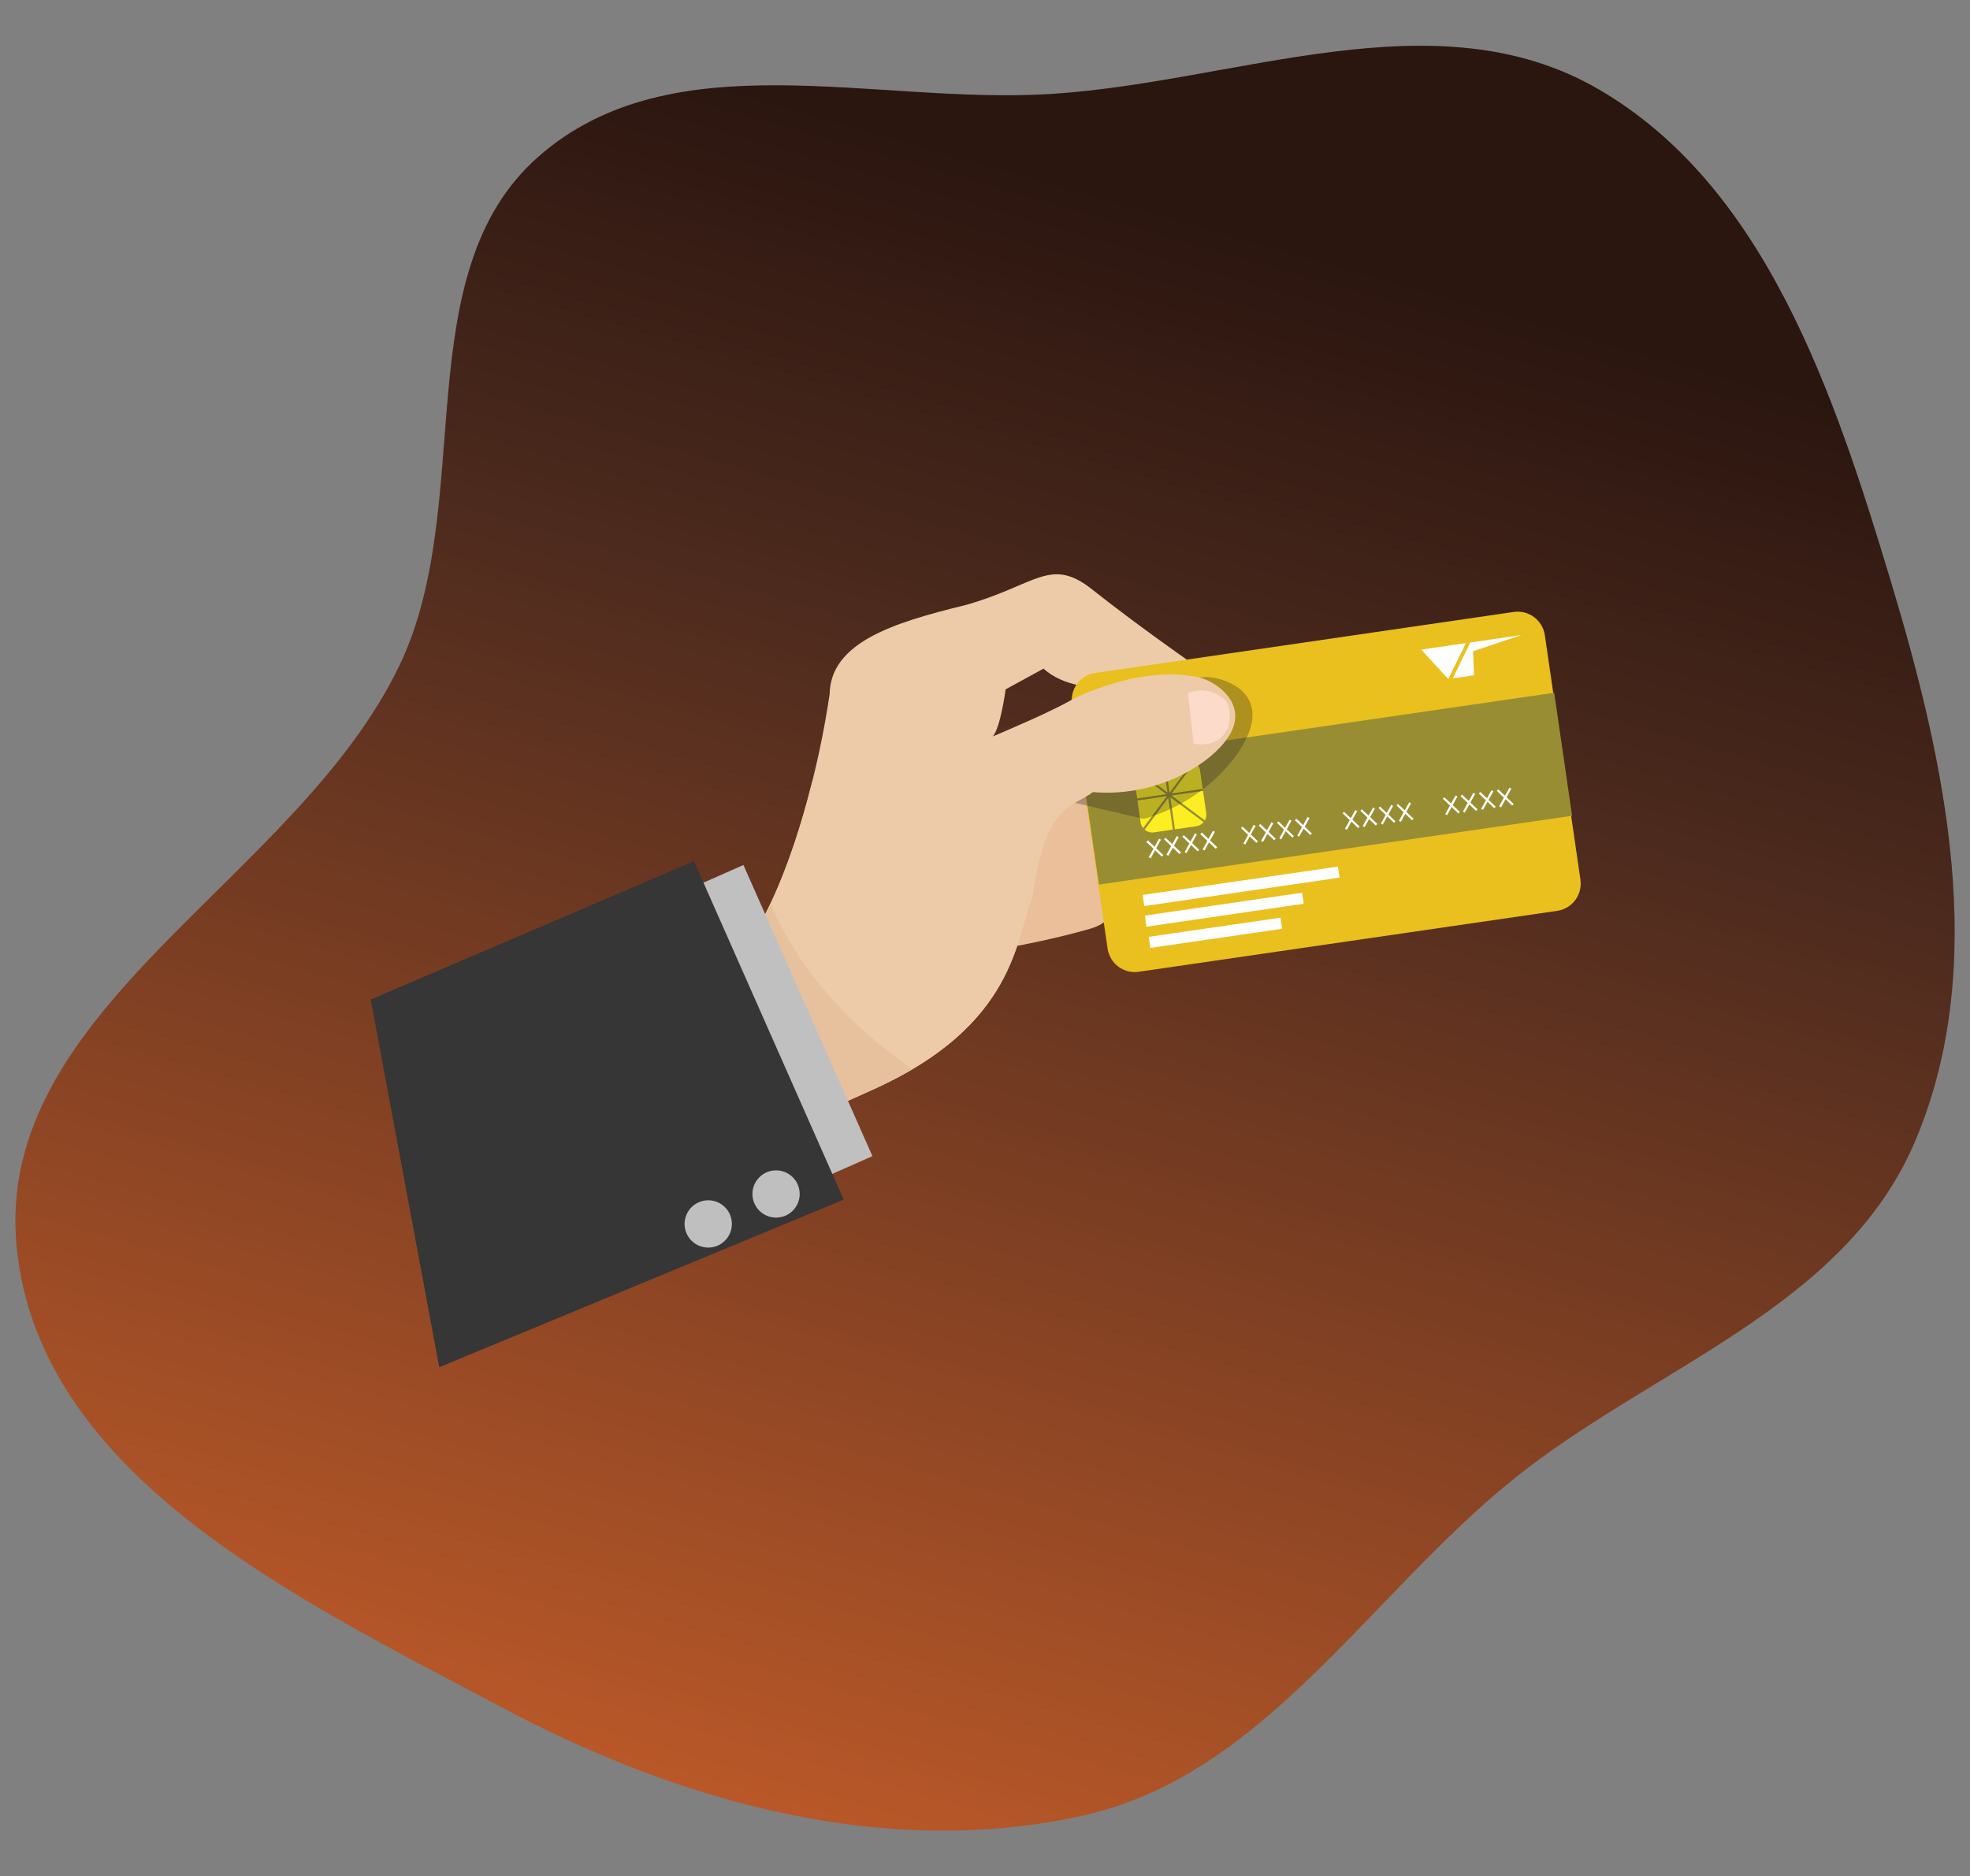 <?xml version="1.0" encoding="utf-8"?>
<!-- Generator: Adobe Illustrator 19.0.0, SVG Export Plug-In . SVG Version: 6.00 Build 0)  -->
<svg version="1.1" id="Layer_1" xmlns="http://www.w3.org/2000/svg" xmlns:xlink="http://www.w3.org/1999/xlink" x="0px" y="0px"
	 viewBox="1530 -1429.7 4260.8 4058.7" style="enable-background:new 1530 -1429.7 4260.8 4058.7;" xml:space="preserve">
<rect x="1530" y="-1429.7" width="4260.8" height="4058.7" fill="#808080" stroke="none"/>
<style type="text/css">
	.st0{display:none;}
	.st1{display:inline;}
	.st2{fill:#EAC01E;}
	.st3{fill:#998D34;}
	.st4{fill:#FCEE23;}
	.st5{fill:#FFFFFF;}
	.st6{display:inline;fill:url(#SVGID_1_);}
	.st7{fill:url(#SVGID_2_);}
	.st8{opacity:0.3;fill:#93B6E0;}
	.st9{fill:url(#SVGID_3_);}
	.st10{fill:#EBBF99;}
	.st11{fill:#EECBA8;}
	.st12{fill:#E5B693;}
	.st13{opacity:0.3;fill:#231F20;}
	.st14{fill:#E7C19E;}
	.st15{fill:#C0C0C1;}
	.st16{fill:#353635;}
	.st17{fill:#C0BFBF;}
	.st18{fill:#FCDBCA;}
	.st19{display:inline;fill:url(#SVGID_4_);}
	.st20{fill:#DBB79E;}
	.st21{fill:#CDAE98;}
	.st22{fill:#3E3C37;}
	.st23{fill:#BAD1DD;}
	.st24{fill:#835723;}
	.st25{fill:#B59B31;}
	.st26{fill:#E5F4FC;}
	.st27{fill:#525050;}
	.st28{fill:#465357;}
	.st29{fill:#F26322;}
</style>
<g id="accept_process">
</g>
<g id="Layer_4">
</g>
<g id="Layer_3">
</g>
<g class="st0">
	<g class="st1">
		<path class="st2" d="M8505.3,4378.9c0.6,33-25.5,60.2-58.2,60.7l-914.9,16.4c-32.7,0.6-59.7-25.7-60.3-58.6l-9.6-533.8
			c-0.6-33,25.5-60.2,58.2-60.7l914.9-16.4c32.7-0.6,59.7,25.7,60.3,58.6L8505.3,4378.9z"/>
		
			<rect x="7466.9" y="3979.2" transform="matrix(1 -1.792722e-002 1.792722e-002 1 -72.463 143.786)" class="st3" width="1033.6" height="268.8"/>
		<g>
			<path class="st4" d="M7709.9,4022l-58.2,60.3l68-1.2l-0.7-40.1C7718.9,4033.4,7715.4,4026.6,7709.9,4022z"/>
			<path class="st4" d="M7647.6,4080.2l58.6-60.7c-3.8-2.1-8.2-3.4-12.9-3.3l-46.8,0.8L7647.6,4080.2z"/>
			<path class="st4" d="M7650.9,4086.9l64.8,62.5c3.2-4.3,5.1-9.7,5-15.6l-0.9-48.1L7650.9,4086.9z"/>
			<path class="st4" d="M7643.1,4079.3l-1.1-62.2l-41.5,0.7c-5.8,0.1-11.2,2.2-15.4,5.6L7643.1,4079.3z"/>
			<path class="st4" d="M7643.3,4091.1l-59.5,61.7c4.7,5.3,11.6,8.6,19.3,8.4l41.5-0.7L7643.3,4091.1z"/>
			<path class="st4" d="M7647.8,4090.1l1.3,70.3l46.8-0.8c6.5-0.1,12.4-2.7,16.8-6.8L7647.8,4090.1z"/>
			<path class="st4" d="M7576.5,4088.2l0.9,48.1c0.1,4.7,1.4,9,3.7,12.8l59.9-62.1L7576.5,4088.2z"/>
			<path class="st4" d="M7640,4082.6l-58.1-56c-4,4.6-6.3,10.5-6.2,17.1l0.7,40.1L7640,4082.6z"/>
		</g>
		<polygon class="st5" points="7617,4212.4 7603.6,4195.9 7616.2,4178.8 7612.4,4176 7600.6,4192.2 7587.9,4176.6 7584.3,4179.6 
			7597.7,4196.1 7585.1,4213.2 7588.9,4216 7600.8,4199.8 7613.4,4215.3 		"/>
		<polygon class="st5" points="7655.7,4211.7 7642.3,4195.2 7654.9,4178.1 7651.1,4175.3 7639.3,4191.5 7626.6,4175.9 7623,4178.9 
			7636.4,4195.4 7623.9,4212.5 7627.6,4215.3 7639.5,4199.1 7652.1,4214.6 		"/>
		<polygon class="st5" points="7695.5,4211 7682.1,4194.5 7694.7,4177.3 7690.9,4174.6 7679,4190.8 7666.4,4175.2 7662.8,4178.1 
			7676.2,4194.6 7663.6,4211.8 7667.4,4214.6 7679.2,4198.4 7691.9,4213.9 		"/>
		<polygon class="st5" points="7734.8,4210.3 7721.4,4193.8 7734,4176.6 7730.2,4173.9 7718.4,4190.1 7705.7,4174.5 7702.1,4177.4 
			7715.5,4193.9 7702.9,4211.1 7706.7,4213.8 7718.6,4197.7 7731.2,4213.2 		"/>
		<polygon class="st5" points="7823.9,4208.7 7810.4,4192.2 7823,4175 7819.3,4172.3 7807.4,4188.5 7794.8,4172.9 7791.1,4175.8 
			7804.6,4192.3 7792,4209.5 7795.7,4212.3 7807.6,4196.1 7820.2,4211.6 		"/>
		<polygon class="st5" points="7862.6,4208 7849.2,4191.5 7861.8,4174.4 7858,4171.6 7846.1,4187.8 7833.5,4172.2 7829.9,4175.2 
			7843.3,4191.6 7830.7,4208.8 7834.5,4211.6 7846.3,4195.4 7859,4210.9 		"/>
		<polygon class="st5" points="7902.3,4207.3 7888.9,4190.8 7901.5,4173.6 7897.7,4170.9 7885.9,4187 7873.2,4171.5 7869.6,4174.4 
			7883,4190.9 7870.5,4208.1 7874.2,4210.8 7886.1,4194.7 7898.7,4210.2 		"/>
		<polygon class="st5" points="7941.7,4206.6 7928.3,4190.1 7940.8,4172.9 7937.1,4170.2 7925.2,4186.3 7912.6,4170.8 
			7908.9,4173.7 7922.4,4190.2 7909.8,4207.4 7913.6,4210.1 7925.4,4194 7938.1,4209.5 		"/>
		<polygon class="st5" points="8045.9,4204.7 8032.5,4188.2 8045.1,4171.1 8041.3,4168.3 8029.5,4184.5 8016.8,4168.9 
			8013.2,4171.9 8026.6,4188.4 8014,4205.5 8017.8,4208.3 8029.6,4192.1 8042.3,4207.7 		"/>
		<polygon class="st5" points="8084.6,4204 8071.2,4187.5 8083.8,4170.4 8080,4167.6 8068.2,4183.8 8055.5,4168.2 8051.9,4171.2 
			8065.3,4187.7 8052.8,4204.8 8056.5,4207.6 8068.4,4191.4 8081,4207 		"/>
		<polygon class="st5" points="8124.4,4203.3 8111,4186.8 8123.6,4169.7 8119.8,4166.9 8107.9,4183.1 8095.3,4167.5 8091.7,4170.5 
			8105.1,4187 8092.5,4204.1 8096.3,4206.9 8108.1,4190.7 8120.8,4206.2 		"/>
		<polygon class="st5" points="8163.7,4202.6 8150.3,4186.1 8162.9,4169 8159.1,4166.2 8147.3,4182.4 8134.6,4166.8 8131,4169.8 
			8144.4,4186.2 8131.8,4203.4 8135.6,4206.2 8147.5,4190 8160.1,4205.5 		"/>
		<polygon class="st5" points="8265,4200.8 8251.5,4184.3 8264.1,4167.1 8260.4,4164.4 8248.5,4180.5 8235.9,4165 8232.2,4167.9 
			8245.7,4184.4 8233.1,4201.6 8236.8,4204.3 8248.7,4188.2 8261.3,4203.7 		"/>
		<polygon class="st5" points="8303.7,4200.1 8290.3,4183.6 8302.8,4166.4 8299.1,4163.7 8287.2,4179.9 8274.6,4164.3 8271,4167.2 
			8284.4,4183.7 8271.8,4200.9 8275.6,4203.6 8287.4,4187.5 8300.1,4203 		"/>
		<polygon class="st5" points="8343.4,4199.4 8330,4182.9 8342.6,4165.7 8338.8,4163 8327,4179.1 8314.3,4163.6 8310.7,4166.5 
			8324.1,4183 8311.6,4200.2 8315.3,4202.9 8327.2,4186.8 8339.8,4202.3 		"/>
		<polygon class="st5" points="8382.8,4198.7 8369.4,4182.2 8381.9,4165 8378.2,4162.3 8366.3,4178.4 8353.7,4162.9 8350,4165.8 
			8363.5,4182.3 8350.9,4199.5 8354.7,4202.2 8366.5,4186.1 8379.2,4201.6 		"/>
		<polygon class="st5" points="8226.4,3842.1 8276.6,3912.5 8324.3,3840.3 		"/>
		<polyline class="st5" points="8286.6,3912.3 8333.7,3840.1 8445.2,3838.1 8337.4,3859.7 8332.9,3911.5 		"/>
		
			<rect x="7560.4" y="4287.7" transform="matrix(1 -1.792104e-002 1.792104e-002 1 -75.809 140.003)" class="st5" width="426.6" height="24.2"/>
		<polygon class="st5" points="7905,4355.3 7561.5,4361.4 7561,4337.2 7904.6,4331.1 		"/>
		
			<rect x="7562" y="4380.3" transform="matrix(1 -1.791870e-002 1.791870e-002 1 -77.47 138.785)" class="st5" width="287.8" height="24.2"/>
	</g>
	
		<linearGradient id="SVGID_1_" gradientUnits="userSpaceOnUse" x1="7503.331" y1="-4799.374" x2="8690.128" y2="-682.006" gradientTransform="matrix(1 0 0 -1 0 1198.6)">
		<stop  offset="0" style="stop-color:#C05928"/>
		<stop  offset="3.940941e-002" style="stop-color:#B75728"/>
		<stop  offset="0.606" style="stop-color:#4E2B1E"/>
		<stop  offset="0.855" style="stop-color:#2A150F"/>
	</linearGradient>
	<path class="st6" d="M6717.6,3389.8c167.7-350.4,11.8-847.2,300.7-1100.4c290.3-254.5,728-111.1,1108.8-135.3
		c189.2-12,383.7-60,573.2-86.4c292.2-40.8,577.8,111.9,706,377.6c162.6,337.1,438.3,436.4,536.6,762.6
		c119.2,395.4,213.3,830.5,53.3,1210c-153.5,364.2-570.6,490.2-873.5,735.9c-280.8,227.8-47.7,493.6-680.4,669
		c-174.3,48.3-360.7,25.6-518.7-62.6c-168.8-94.2-239.9-156.6-758.2-72.7c-168,27.2-288,67.5-476.5-176.3
		c-261.3-338.1-760-456.4-799.5-863.3C5839.1,4131,6494.6,3855.7,6717.6,3389.8z"/>
	<g class="st1">
		<g>
			<path class="st2" d="M9021.2,3220.4v759.1c0,74-60,134-134,134H7481.4c-74,0-134-60-134-134v-759.1c0-74.1,60-134,134-134h1405.8
				C8961.2,3086.3,9021.2,3146.3,9021.2,3220.4z"/>
			<linearGradient id="SVGID_2_" gradientUnits="userSpaceOnUse" x1="8338.545" y1="3651.833" x2="8752.123" y2="3890.612">
				<stop  offset="0" style="stop-color:#FEE800"/>
				<stop  offset="0.497" style="stop-color:#FDB515"/>
				<stop  offset="1" style="stop-color:#F68C1F"/>
			</linearGradient>
			<path class="st7" d="M8749.8,3886.1h-408.9c-4.7,0-8.5-3.8-8.5-8.5v-212.8c0-4.7,3.8-8.5,8.5-8.5h408.9c4.7,0,8.5,3.8,8.5,8.5
				v212.8C8758.3,3882.3,8754.5,3886.1,8749.8,3886.1z"/>
			<rect x="7347.3" y="3333.6" class="st3" width="1673.9" height="186.2"/>
		</g>
		<path class="st8" d="M8840.1,3790.8v322.6h-92.6v-230c0-7.2-0.6-14.2-1.6-21c-10.2-64.1-65.6-113-132.4-113H7347.3v-92.6H8706
			c14,0,27.4,2.1,40.1,6.1h0.1C8800.5,3680,8840.1,3730.8,8840.1,3790.8z"/>
		<g>
			<path class="st2" d="M8768.9,4753.4c0.4,58.1-46,105.6-103.7,106l-1613.4,11.1c-57.7,0.4-104.8-46.4-105.2-104.5l-6.5-941.3
				c-0.4-58.1,46-105.6,103.7-106l1613.4-11.1c57.7-0.4,104.8,46.4,105.2,104.5L8768.9,4753.4z"/>
			<polygon class="st3" points="8767.2,4506.2 6944.9,4518.8 6941.6,4044.8 8763.9,4032.2 			"/>
			<g>
				<path class="st4" d="M7373.5,4108.7L7269.7,4214l120-0.8l-0.5-70.7C7389.1,4128.9,7383,4116.9,7373.5,4108.7z"/>
				<path class="st4" d="M7262.5,4210l104.4-105.9c-6.7-3.9-14.4-6.1-22.7-6l-82.5,0.6L7262.5,4210z"/>
				<path class="st4" d="M7268.2,4221.9l113,111.4c5.8-7.6,9.2-17.1,9.2-27.4l-0.6-84.9L7268.2,4221.9z"/>
				<path class="st4" d="M7254.6,4208.5l-0.8-109.7l-73.1,0.5c-10.3,0.1-19.7,3.6-27.2,9.5L7254.6,4208.5z"/>
				<path class="st4" d="M7254.7,4229.1l-106.1,107.6c8.2,9.4,20.4,15.3,33.9,15.2l73.1-0.5L7254.7,4229.1z"/>
				<path class="st4" d="M7262.6,4227.5l0.9,123.9l82.5-0.6c11.5-0.1,21.9-4.5,29.8-11.7L7262.6,4227.5z"/>
				<path class="st4" d="M7137,4222.8l0.6,84.9c0.1,8.3,2.4,16,6.3,22.6l106.8-108.3L7137,4222.8z"/>
				<path class="st4" d="M7249.1,4214.1l-101.3-99.9c-7.1,8-11.4,18.5-11.3,30l0.5,70.7L7249.1,4214.1z"/>
			</g>
			<polygon class="st5" points="7206,4442.6 7182.7,4413.2 7205.2,4383.2 7198.6,4378.3 7177.4,4406.5 7155.4,4378.9 7148.9,4384 
				7172.3,4413.4 7149.8,4443.3 7156.4,4448.3 7177.6,4420 7199.6,4447.7 			"/>
			<polygon class="st5" points="7274.3,4442.1 7251,4412.7 7273.5,4382.7 7266.9,4377.8 7245.7,4406.1 7223.7,4378.4 7217.2,4383.5 
				7240.6,4412.9 7218.1,4442.9 7224.6,4447.8 7245.9,4419.5 7267.9,4447.2 			"/>
			<polygon class="st5" points="7344.4,4441.6 7321.1,4412.3 7343.6,4382.3 7337,4377.3 7315.8,4405.6 7293.8,4377.9 7287.3,4383.1 
				7310.7,4412.4 7288.2,4442.4 7294.8,4447.3 7316,4419 7338,4446.7 			"/>
			<polygon class="st5" points="7413.8,4441.1 7390.4,4411.8 7412.9,4381.8 7406.4,4376.9 7385.1,4405.1 7363.1,4377.5 
				7356.7,4382.6 7380,4411.9 7357.5,4441.9 7364.1,4446.8 7385.3,4418.6 7407.3,4446.2 			"/>
			<polygon class="st5" points="7570.8,4440 7547.4,4410.7 7569.9,4380.7 7563.4,4375.8 7542.1,4404 7520.1,4376.4 7513.7,4381.5 
				7537,4410.8 7514.5,4440.8 7521.1,4445.8 7542.3,4417.5 7564.3,4445.2 			"/>
			<polygon class="st5" points="7639.1,4439.6 7615.7,4410.2 7638.2,4380.2 7631.6,4375.3 7610.4,4403.6 7588.4,4375.9 7582,4381 
				7605.3,4410.4 7582.8,4440.4 7589.4,4445.3 7610.6,4417 7632.6,4444.7 			"/>
			<polygon class="st5" points="7709.2,4439.1 7685.8,4409.7 7708.3,4379.7 7701.8,4374.8 7680.5,4403.1 7658.5,4375.4 
				7652.1,4380.5 7675.4,4409.9 7652.9,4439.9 7659.5,4444.8 7680.7,4416.5 7702.7,4444.2 			"/>
			<polygon class="st5" points="7778.5,4438.6 7755.2,4409.3 7777.7,4379.3 7771.1,4374.3 7749.9,4402.6 7727.9,4374.9 
				7721.4,4380.1 7744.8,4409.4 7722.3,4439.4 7728.9,4444.3 7750.1,4416.1 7772.1,4443.7 			"/>
			<polygon class="st5" points="7962.3,4437.3 7939,4408 7961.5,4378 7954.9,4373.1 7933.7,4401.3 7911.7,4373.7 7905.3,4378.8 
				7928.6,4408.1 7906.1,4438.1 7912.7,4443.1 7933.9,4414.8 7955.9,4442.5 			"/>
			<polygon class="st5" points="8030.6,4436.9 8007.3,4407.5 8029.8,4377.5 8023.2,4372.6 8002,4400.9 7980,4373.2 7973.6,4378.3 
				7996.9,4407.7 7974.4,4437.7 7981,4442.6 8002.2,4414.3 8024.2,4442 			"/>
			<polygon class="st5" points="8100.7,4436.4 8077.4,4407 8099.9,4377 8093.3,4372.1 8072.1,4400.4 8050.1,4372.7 8043.7,4377.8 
				8067,4407.2 8044.5,4437.2 8051.1,4442.1 8072.3,4413.8 8094.3,4441.5 			"/>
			<polygon class="st5" points="8170.1,4435.9 8146.7,4406.6 8169.2,4376.6 8162.7,4371.6 8141.5,4399.9 8119.5,4372.2 8113,4377.4 
				8136.4,4406.7 8113.9,4436.7 8120.4,4441.6 8141.6,4413.4 8163.6,4441 			"/>
			<polygon class="st5" points="8348.6,4434.7 8325.3,4405.3 8347.8,4375.3 8341.2,4370.4 8320,4398.7 8298,4371 8291.5,4376.1 
				8314.9,4405.5 8292.4,4435.5 8298.9,4440.4 8320.2,4412.1 8342.2,4439.8 			"/>
			<polygon class="st5" points="8416.9,4434.2 8393.6,4404.9 8416.1,4374.9 8409.5,4369.9 8388.3,4398.2 8366.3,4370.5 
				8359.8,4375.6 8383.2,4405 8360.7,4435 8367.2,4439.9 8388.5,4411.6 8410.4,4439.3 			"/>
			<polygon class="st5" points="8487,4433.7 8463.7,4404.4 8486.2,4374.4 8479.6,4369.4 8458.4,4397.7 8436.4,4370.1 8429.9,4375.2 
				8453.3,4404.5 8430.8,4434.5 8437.3,4439.4 8458.6,4411.2 8480.6,4438.8 			"/>
			<polygon class="st5" points="8556.3,4433.2 8533,4403.9 8555.5,4373.9 8548.9,4369 8527.7,4397.2 8505.7,4369.6 8499.3,4374.7 
				8522.6,4404 8500.1,4434 8506.7,4439 8527.9,4410.7 8549.9,4438.4 			"/>
			<polygon class="st5" points="8287.6,3801.5 8374.7,3926.6 8460.3,3800.3 			"/>
			<polyline class="st5" points="8392.3,3926.5 8476.7,3800.2 8673.4,3798.8 8482.9,3834.7 8474,3926 			"/>
			
				<rect x="7104.5" y="4578.4" transform="matrix(1 -6.890145e-003 6.890145e-003 1 -31.515 51.651)" class="st5" width="752.2" height="42.6"/>
			<polygon class="st5" points="7711,4700 7105.2,4704.2 7104.9,4661.6 7710.7,4657.4 			"/>
			<polygon class="st5" points="7613.1,4781.3 7105.7,4784.8 7105.4,4742.1 7612.8,4738.6 			"/>
		</g>
	</g>
</g>
<g>
	
		<linearGradient id="SVGID_3_" gradientUnits="userSpaceOnUse" x1="3179.394" y1="-1420.44" x2="4382.837" y2="2754.683" gradientTransform="matrix(1 0 0 -1 0 1198.6)">
		<stop  offset="0" style="stop-color:#C05928"/>
		<stop  offset="3.940941e-002" style="stop-color:#B75728"/>
		<stop  offset="0.606" style="stop-color:#4E2B1E"/>
		<stop  offset="0.855" style="stop-color:#2A150F"/>
	</linearGradient>
	<path class="st9" d="M2394.2,9.2c167.7-350.4,11.8-847.2,300.7-1100.4c290.3-254.5,728-111.1,1108.8-135.3
		c403.6-25.6,831.1-214.8,1183.6-10.2c360.7,209.4,509.6,657.1,632.2,1064c119.2,395.4,213.3,830.5,53.3,1210
		c-153.5,364.2-570.6,490.2-873.5,735.9c-312,253.2-537.4,637.2-925.8,724.1c-427.5,95.7-871.6-27.6-1260.3-234.8
		c-432.5-230.5-998.8-496.7-1047.2-995.1C1515.7,750.3,2171.2,475,2394.2,9.2z"/>
	<path class="st10" d="M4003.2,274.2c0,0,49.8,86.1-43.7,156c32.3,16,7.1,126.2-70.3,148.7c-77.4,22.5-159.2,37.4-159.2,37.4
		s7.8-356.8,232.2-358.7C3998.8,268.3,4003.2,274.2,4003.2,274.2z"/>
	<path class="st11" d="M4092.3,28.7c27.4-14.9,2.3-33.1,2.3-33.1S3984-81.8,3892.4-154.5c-91.6-72.7-122.1-8.5-275.9,34.1
		c-155.9,37.8-289.8,81.1-292.1,191.7c-22.3,154.2-75.5,363.8-151.4,499.3c-42.9,19-150.4,63-284.4,117.3l182.7,393.8
		c141.2-62.6,267-118.5,348.3-155.3c309-139.5,307.5-328.5,342.9-414.8c28.2-204.9,86.8-194,131.3-227.9
		c150,12.9,261.1-81.5,300.6-133C4229.7,41.9,4092.3,28.7,4092.3,28.7z M3854.7,80.1c-35.6,23-130.4,62.7-177.7,83.6
		c17.1-18.9,28-102.3,28-102.3s0,0,82.1-44.8c43.3,40.3,117.4,41.5,117.4,41.5S3904.4,58.1,3854.7,80.1z"/>
	<path class="st12" d="M4142.6,99c0,0-145.8-6-193.5,12C3979.6,88.9,4047.5,53.1,4142.6,99z"/>
	<g>
		<path class="st2" d="M4948.2,472.9c4.7,32.6-17.6,62.9-50,67.6l-905.5,131.9c-32.4,4.7-62.5-17.9-67.2-50.5l-76.9-528.3
			c-4.7-32.6,17.6-62.9,50-67.6L4804.1-106c32.4-4.7,62.5,17.9,67.2,50.5L4948.2,472.9z"/>
		
			<rect x="3880.5" y="141.2" transform="matrix(0.99 -0.144 0.144 0.99 6.192 636.621)" class="st3" width="1033.6" height="268.8"/>
		<g>
			<path class="st4" d="M4114.1,219.3l-50.1,67.2l67.3-9.8l-5.8-39.7C4124.5,229.4,4120.1,223.2,4114.1,219.3z"/>
			<path class="st4" d="M4059.7,284.9l50.4-67.6c-4-1.7-8.6-2.3-13.2-1.6l-46.3,6.7L4059.7,284.9z"/>
			<path class="st4" d="M4063.8,291.1l72.1,53.8c2.7-4.7,3.9-10.3,3-16.1l-6.9-47.7L4063.8,291.1z"/>
			<path class="st4" d="M4055.1,284.6l-9-61.6l-41,6c-5.8,0.8-10.8,3.6-14.6,7.5L4055.1,284.6z"/>
			<path class="st4" d="M4056.8,296.2l-51.2,68.7c5.4,4.6,12.6,7,20.2,5.9l41-6L4056.8,296.2z"/>
			<path class="st4" d="M4061.1,294.7l10.1,69.5l46.3-6.7c6.5-0.9,12-4.2,15.8-8.9L4061.1,294.7z"/>
			<path class="st4" d="M3990.1,301.8l6.9,47.6c0.7,4.6,2.6,8.8,5.3,12.2l51.6-69.1L3990.1,301.8z"/>
			<path class="st4" d="M4052.4,288.2l-64.7-48.2c-3.4,5-4.9,11.3-4,17.7l5.8,39.7L4052.4,288.2z"/>
		</g>
		<polygon class="st5" points="4046,419.9 4030.6,405.2 4040.9,386.6 4036.9,384.4 4027.1,401.9 4012.6,388.1 4009.4,391.5 
			4024.8,406.1 4014.5,424.7 4018.6,427 4028.3,409.5 4042.8,423.3 		"/>
		<polygon class="st5" points="4084.3,414.3 4069,399.7 4079.3,381.1 4075.2,378.8 4065.5,396.3 4050.9,382.5 4047.7,385.9 
			4063.1,400.5 4052.8,419.2 4056.9,421.4 4066.6,403.9 4081.1,417.7 		"/>
		<polygon class="st5" points="4123.7,408.6 4108.3,393.9 4118.6,375.3 4114.5,373.1 4104.8,390.6 4090.3,376.8 4087.1,380.1 
			4102.5,394.8 4092.2,413.4 4096.2,415.7 4106,398.1 4120.5,412 		"/>
		<polygon class="st5" points="4162.6,402.9 4147.2,388.3 4157.5,369.7 4153.5,367.4 4143.7,384.9 4129.2,371.1 4126,374.5 
			4141.4,389.1 4131.1,407.8 4135.2,410 4144.9,392.5 4159.4,406.3 		"/>
		<polygon class="st5" points="4250.7,390.1 4235.3,375.4 4245.7,356.8 4241.6,354.6 4231.9,372.1 4217.3,358.3 4214.1,361.6 
			4229.5,376.3 4219.2,394.9 4223.3,397.2 4233,379.6 4247.5,393.5 		"/>
		<polygon class="st5" points="4289.1,384.5 4273.7,369.8 4284,351.2 4279.9,349 4270.2,366.5 4255.7,352.7 4252.4,356.1 
			4267.8,370.7 4257.5,389.3 4261.6,391.6 4271.3,374.1 4285.8,387.9 		"/>
		<polygon class="st5" points="4328.4,378.8 4313,364.1 4323.3,345.5 4319.3,343.3 4309.5,360.8 4295,347 4291.8,350.3 4307.2,365 
			4296.9,383.6 4301,385.9 4310.7,368.3 4325.2,382.2 		"/>
		<polygon class="st5" points="4367.3,373.1 4351.9,358.4 4362.3,339.8 4358.2,337.6 4348.5,355.1 4333.9,341.3 4330.7,344.7 
			4346.1,359.3 4335.8,377.9 4339.9,380.2 4349.6,362.7 4364.1,376.5 		"/>
		<polygon class="st5" points="4470.5,358.1 4455.1,343.4 4465.4,324.8 4461.3,322.6 4451.6,340.1 4437.1,326.3 4433.9,329.6 
			4449.3,344.3 4439,362.9 4443.1,365.2 4452.8,347.6 4467.3,361.5 		"/>
		<polygon class="st5" points="4508.8,352.5 4493.4,337.8 4503.7,319.2 4499.7,317 4490,334.5 4475.4,320.7 4472.2,324.1 
			4487.6,338.7 4477.3,357.3 4481.4,359.6 4491.1,342.1 4505.6,355.9 		"/>
		<polygon class="st5" points="4548.2,346.8 4532.8,332.1 4543.1,313.5 4539,311.2 4529.3,328.8 4514.8,314.9 4511.6,318.3 
			4527,333 4516.7,351.6 4520.7,353.9 4530.5,336.3 4545,350.1 		"/>
		<polygon class="st5" points="4587.1,341.1 4571.7,326.4 4582,307.8 4577.9,305.6 4568.2,323.1 4553.7,309.3 4550.5,312.7 
			4565.9,327.3 4555.6,345.9 4559.7,348.2 4569.4,330.7 4583.9,344.5 		"/>
		<polygon class="st5" points="4687.3,326.5 4671.9,311.8 4682.2,293.2 4678.1,291 4668.4,308.5 4653.9,294.7 4650.7,298.1 
			4666.1,312.7 4655.8,331.3 4659.9,333.6 4669.6,316.1 4684.1,329.9 		"/>
		<polygon class="st5" points="4725.6,320.9 4710.2,306.3 4720.5,287.7 4716.5,285.4 4706.7,302.9 4692.2,289.1 4689,292.5 
			4704.4,307.2 4694.1,325.8 4698.2,328 4707.9,310.5 4722.4,324.3 		"/>
		<polygon class="st5" points="4765,315.2 4749.6,300.5 4759.9,281.9 4755.8,279.7 4746.1,297.2 4731.6,283.4 4728.4,286.8 
			4743.8,301.4 4733.4,320 4737.5,322.3 4747.2,304.7 4761.8,318.6 		"/>
		<polygon class="st5" points="4803.9,309.5 4788.5,294.9 4798.8,276.3 4794.7,274 4785,291.5 4770.5,277.7 4767.3,281.1 
			4782.7,295.8 4772.4,314.4 4776.5,316.6 4786.2,299.1 4800.7,312.9 		"/>
		<polygon class="st5" points="4603.7,-24.5 4662.4,39.1 4700.6,-38.6 		"/>
		<polyline class="st5" points="4672.3,37.6 4709.9,-39.9 4820.3,-56 4716,-21 4718.2,31 		"/>
		
			<rect x="3999.2" y="474.7" transform="matrix(0.99 -0.144 0.144 0.99 -26.187 612.169)" class="st5" width="426.6" height="24.2"/>
		<polygon class="st5" points="4349.8,525.2 4009.7,574.8 4006.3,550.8 4346.3,501.3 		"/>
		
			<rect x="4013.1" y="575.2" transform="matrix(0.99 -0.144 0.144 0.99 -41.24 605.206)" class="st5" width="287.8" height="24.2"/>
	</g>
	<path class="st13" d="M3744.6,281.1c5.1-4.9,127-121.2,130.7-125.3c54.7-46.7,153.8-116.3,263.4-121.1
		c41.7,1.6,109.8,28.3,99.1,96.2c-10,63.3-97.4,172.6-234.2,210.8L3744.6,281.1z"/>
	<path class="st11" d="M3292.3,983.4c-0.1-0.2-0.2-0.4-0.3-0.6c6.5-3,10.9-5,10.9-5l-169.6-383.4c0,0-4.9,1.9-11.4,4.4
		c-0.7-1.5-1.4-2.9-2.1-4.4c12.6-5.8,29.8-13.6,53.1-23.8c47.5-84.7,86-198.4,113.8-309.4l222.5-39.1l167.8-58.3
		c0,0,84-33.6,125.2-55.8l0,0c21.1-10,39.6-19.6,51.7-27.3c62.3-29,171.5-67.8,273.8-44.1c38,12.2,94,54.2,66.7,114.1
		c-27.3,59.9-150.6,145.8-300.6,133c-44.5,33.8-103.1,22.9-131.3,227.9c-35.4,86.4-33.9,275.3-342.9,414.8
		c-59.2,26.7-99.9,45.1-127.2,57.3C3292.4,983.5,3292.3,983.5,3292.3,983.4z"/>
	<path class="st14" d="M3196.7,524.2c-7.6,16.2-15.6,31.6-23.8,46.3c-23.2,10.3-40.5,18.1-53.1,23.8c0.7,1.5,1.4,2.9,2.1,4.4
		c6.5-2.4,11.4-4.4,11.4-4.4L3303,977.8c0,0-4.5,2-10.9,5c0.1,0.2,0.2,0.4,0.3,0.6c0,0,0,0.1,0.1,0.1
		c27.3-12.3,68.1-30.6,127.2-57.3c30.9-14,58.7-28.4,83.7-43.2C3305.6,745.5,3226.1,597.8,3196.7,524.2z"/>
	<g>
		
			<rect x="3095.6" y="447.8" transform="matrix(-0.914 0.405 -0.405 -0.914 6427.661 226.66)" class="st15" width="188.5" height="689"/>
		<polygon class="st16" points="2480,1527.8 3354.8,1165.2 3031,433.2 2331.8,732.4 		"/>
		<circle class="st17" cx="3208.5" cy="1153" r="51.1"/>
		<path class="st17" d="M3015,1238.5c11.4,25.8,41.6,37.5,67.5,26.1c25.8-11.4,37.5-41.6,26.1-67.5c-11.4-25.8-41.6-37.5-67.5-26.1
			C3015.3,1182.5,3003.6,1212.7,3015,1238.5z"/>
	</g>
	<path class="st18" d="M4111.7,178.9l-12.4-109c0,0,39.4-20.1,78.8,13.2c16.9,17.6,10.8,51,8.5,58.8
		C4184.3,149.7,4168.8,188.3,4111.7,178.9z"/>
</g>
<g class="st0">
	<linearGradient id="SVGID_4_" gradientUnits="userSpaceOnUse" x1="-2601.017" y1="-692.317" x2="1926.983" y2="-3484.317">
		<stop  offset="0" style="stop-color:#C05928"/>
		<stop  offset="3.940941e-002" style="stop-color:#B75728"/>
		<stop  offset="0.606" style="stop-color:#4E2B1E"/>
		<stop  offset="0.855" style="stop-color:#2A150F"/>
	</linearGradient>
	<path class="st19" d="M1363.7-1874.4C1196-1524,1352-1027.2,1063.1-773.9C772.8-519.5,335.1-662.8-45.7-638.7
		c-403.6,25.6-831.1,214.8-1183.6,10.2c-360.7-209.4-331.9-694.7-454.6-1101.6c-119.2-395.4-390.9-792.9-231-1172.5
		c153.5-364.2,570.6-490.2,873.5-735.9c312-253.2,537.4-637.2,925.8-724.1c427.5-95.7,792.1,168.4,1180.7,375.5
		c432.5,230.5,1078.4,356,1126.8,854.4C2242.3-2615.5,1586.7-2340.2,1363.7-1874.4z"/>
	<g class="st1">
		<g>
			<polygon class="st20" points="-256.3,-2362.9 -256.3,-2347 -256.3,-2215.3 -64.8,-2055.7 -3.7,-2118.4 95.2,-2220 95.2,-2382 			
				"/>
			<path class="st21" d="M225.6-2638.9c-2-10.4-5.3-20.3-10.2-29.2c-4.5-8.1-10.7-15.2-18-20.9c-6.3-4.9-17.3-7.5-19.7-14.4
				c-2.5-7.3,5-25.6,5.9-33.6c1.2-10.2,1.8-20.5,0.4-30.7c-6.8-50.4-58.7-84.6-107.5-101.7c-48.4-17-89.7-102.7-139.5-87
				c-49.7-15.7-159.1-4-207.5,13c-48.8,17.1-78.3,125.3-85.1,175.7c-2.1,15.6,5.5,33.4,2.5,47.9c-3.1,15.3-19.5,19.2-30.8,27
				c-20.3,13.9-13.9,33.6-15,53.6c-2.2,39.7,4,83.1,23.4,119.1c11.2,20.9,26.9,26.8,42.6,41.9c17.4,16.7,14.5,49.5,21,70.4
				c4.4,14.2,11.1,27.1,20.1,38.4c19.3,24.1,52.8,35.4,74.8,57.3c20.7,20.6,39.8,41,68.2,54.3c17.1,8,41,8.1,63,7.2
				c22,1,45.9,0.8,63-7.2c28.4-13.3,47.5-33.7,68.2-54.3c22-21.9,55.5-33.2,74.8-57.3c9-11.3,15.7-24.2,20.1-38.4
				c6.5-20.9,3.6-53.7,21-70.4c15.7-15.1,31.4-21,42.6-41.9C220.9-2551.8,233-2599.4,225.6-2638.9z"/>
			<path class="st22" d="M-376.9-2689.6c4.9,21,12.4,41.2,24.8,59.7c3.4-19.2,8.7-38.9,10.5-58.3c1.5-16.5-1.1-33.3,0.7-50
				c4.9-44.8,46.4-87.6,68.5-126.7c14.1-24.9,39.8-49.7,70.3-45.6c18,2.4,32.3,14.4,46.5,24.7c37.6,27.1,82.8,45.4,130.2,52.7
				c54.6,8.4,172-7.7,187.8,56.8c11.5,46.8,7.3,99.5,10.3,147.7c0.2,2.5,0.8,5.7,3.2,6.3c2.9,0.8,5.1-2.7,6.1-5.5
				c9.4-25.3,22.5-51.5,29.1-77.4c5-19.7,2.9-41,5.3-61.1c8.3-68.1,12.4-133.4-33.9-190.5c-57.1-70.5-145.2-114.3-242.3-114.4
				c-81.5,0-198.2,26-244.3,91.9c-87.1,18.5-90.7,151.7-84,213C-385.1-2740.7-382.8-2714.6-376.9-2689.6z"/>
		</g>
		<path class="st23" d="M-59.4-1570.5l154.6-375.5l-161.4-163.4h-21.7c0,0-169.7,161.8-168.5,173.6l167.5,365.3H-59.4z"/>
		<path class="st24" d="M7.5-1764.2l-57.4-236.4c-1.8-7.5-0.6-15.4,3.3-22.1l21.8-37.2c1-2.2,0.4-4.8-1.5-6.5
			c-8.4-7.6-16.8-15.1-25.2-22.7c-5.7-5.1-12.6-10-15.9-16.7c-2.4-4.8-8.9-15.6-16.4-11.1c-6.6,4-8.8,10.3-13.1,15.7
			c-4.3,5.3-11,9.9-16.1,14.5c-7.5,6.8-15,13.5-22.4,20.3c-1.9,1.7-2.5,4.3-1.5,6.5l21.8,37.2c4,6.8,5.2,14.6,3.3,22.1l-57.4,236.4
			c-0.3,1.2-0.2,2.4,0.3,3.6l79.5,185.4c1.5,3.4,5.4,4.3,8.6,3.2c3.2,1.1,7.1,0.2,8.6-3.2l79.5-185.4
			C7.8-1761.8,7.8-1763,7.5-1764.2z"/>
		<path class="st25" d="M-90.3-1570.5l-0.6-49.5l-131.5-396.3l-55.3-166.7c0,0-2,0.6-5.9,1.7c-13.8,3.7-50.8,13.8-97.6,26.6
			c-125.7,34.6-289.7,88.6-295,91.8c-5.3,3.3-70.8,124.6-111.1,200v292.5H-90.3z"/>
		<path class="st25" d="M620.5-1570.5c0.2-1,0.5-1.8,0.7-2.8v-298.1c-40.6-75.7-101.5-188.4-106.6-191.6
			c-5.4-3.2-169.4-57.2-295.1-91.8c-46.6-12.8-83.6-22.8-97.4-26.6c-4-1.1-6-1.7-6-1.7l-77.2,225.7l-122,357.1v3.5l-7.7-23.2
			l0.6,49.5H620.5z"/>
		<path class="st26" d="M97.9-2265.2l-174,142.5c-2.7,2.2-6.7,2.2-9.3,0l-174-142.5l-38.9,103.4l75.2,226l136.7-174.6
			c2.8-3.6,8.6-3.6,11.4,0l136.7,174.6l75.2-226L97.9-2265.2z"/>
		<path class="st27" d="M-397.4-2002.1l247.3,431.7h134.9l251.1-431.7l-91.3-35l105-46.9c-5.2-14.5-16.4-44-30.1-70.7
			c-46.6-12.8-83.6-22.8-97.4-26.6l-83.2,224l-26.7,72.1L-86-1623.3l-87.8-261.9l-48.6-131l-61.2-165c-13.8,3.7-50.8,13.8-97.6,26.6
			c-13.5,26.7-24.9,56.2-30.1,70.7l105,46.9L-397.4-2002.1z"/>
		<path class="st28" d="M269.1-2673.2c13.6-92.9,13.5-229.3-57.2-327.8c-53.1-73.9-169.7-134.5-289.3-134.5
			c-117.1,0-236.2,60.6-289.3,134.5c-70.7,98.5-70.8,234.9-57.2,327.8c-40,20.6-47.5,71.6-35.9,126.2c11.8,55.8,38.1,75.1,85.6,75.7
			c10.3,0.1,18-8.8,15.9-18.8c-10.8-50.2-41.3-191.1-41.5-191c-11.6-88.5-9.3-205.5,55-294.2C-296.5-3042-185-3094-77.4-3097.8
			C42.9-3094,141.7-3042,190-2975.3c64.3,88.7,66.6,205.7,54.7,294.2c-11.2,51.9-22.2,102.9-33,153c-5,23.3-13.6,45.9-26.7,65.9
			c-13.5,20.5-29,37-56.2,55.7c-21.6,14.8-37.4,24-56.3,32c-11.6-2.7-30.7,0.3-50.7,9.1c-28.8,12.7-42.4,31.3-37.4,42.7
			c4.9,11.4,26.4,11.4,55-1c18.7-8.2,33.4-19.2,40.2-29.2c22.8-11.2,44.8-24.7,72.8-44c29-20,56.8-49.8,74.3-76.6
			c39.8-3.8,67.7-22.6,78.4-73.3C316.6-2601.6,309.1-2652.6,269.1-2673.2z"/>
		<g>
			<path class="st29" d="M863.7-3346.6H501.5c-84.9,0-154.3,69.9-154.3,166.9v138c0,52.5,20.4,99.8,52.6,132.2
				c10.8,10.9,13.3,29.1,6.4,43.5L315-2678.8c0,0,250.7-186.4,268-186.4h280.7c84.9,0,154.3-79.4,154.3-176.4v-138
				C1018-3276.6,948.6-3346.6,863.7-3346.6z"/>
			<g>
				<path class="st5" d="M448-3194.4h464.6c10.1,0,18.4-9.5,18.4-21c0-11.6-8.3-21-18.4-21H448c-10.1,0-18.4,9.5-18.4,21
					C429.6-3203.9,437.9-3194.4,448-3194.4z"/>
				<path class="st5" d="M912.6-3131.3H448c-10.1,0-18.4,9.5-18.4,21c0,11.6,8.3,21,18.4,21h464.6c10.1,0,18.4-9.5,18.4-21
					C931-3121.8,922.7-3131.3,912.6-3131.3z"/>
				<path class="st5" d="M912.6-3026.1H448c-10.1,0-18.4,9.5-18.4,21c0,11.6,8.3,21,18.4,21h464.6c10.1,0,18.4-9.5,18.4-21
					C931-3016.7,922.7-3026.1,912.6-3026.1z"/>
			</g>
		</g>
	</g>
</g>
</svg>
